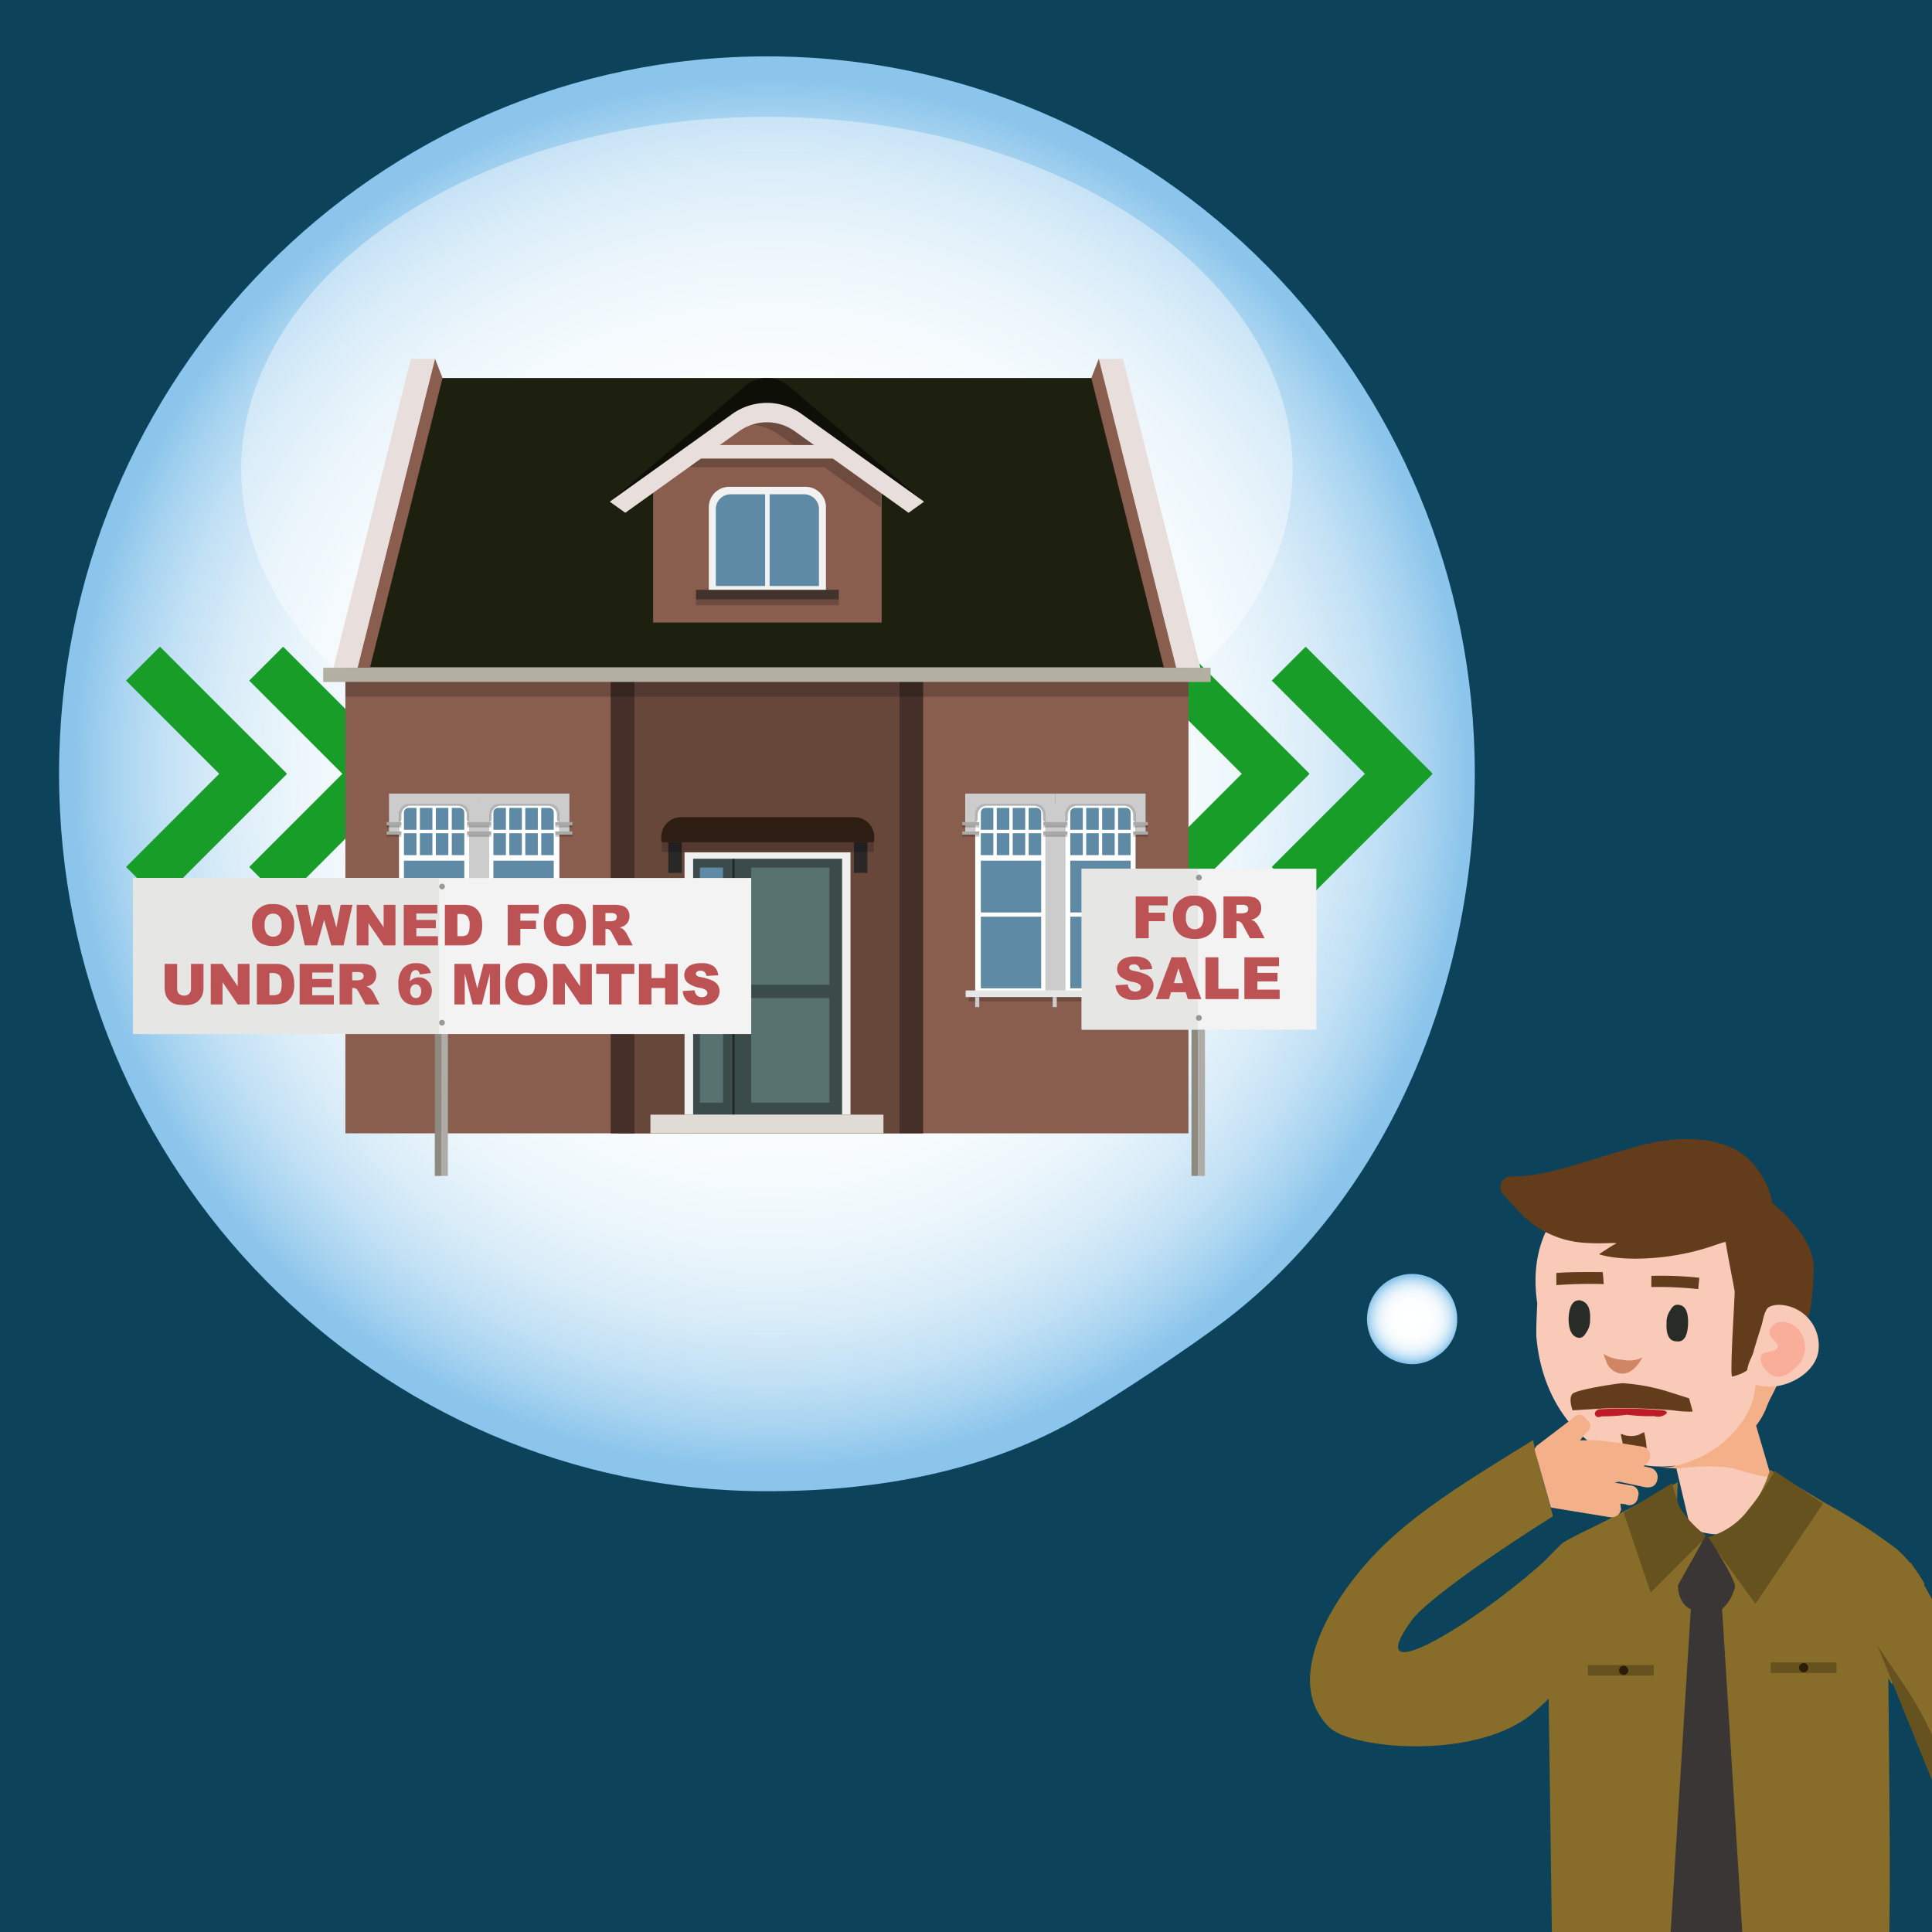 <?xml version="1.0" encoding="UTF-8"?>
<svg xmlns="http://www.w3.org/2000/svg" xmlns:xlink="http://www.w3.org/1999/xlink" width="300" height="300" viewBox="0 0 300 300">
  <defs>
    <style>.cls-1{fill:#0c425a;}.cls-2{fill:url(#radial-gradient);}.cls-27,.cls-3{fill:#fff;}.cls-29,.cls-3,.cls-31{isolation:isolate;}.cls-3{opacity:0.4;}.cls-4{fill:#179d28;}.cls-13,.cls-5{fill:#8a5e4f;}.cls-6{fill:#1d1f0f;}.cls-10,.cls-12,.cls-13,.cls-14,.cls-15,.cls-17,.cls-23,.cls-27,.cls-31,.cls-32,.cls-41,.cls-43,.cls-44,.cls-6,.cls-8{fill-rule:evenodd;}.cls-7{fill:#68473b;}.cls-8{fill:#452f28;}.cls-15,.cls-9{fill:#e8dfdc;}.cls-10{fill:#b4afa3;}.cls-11,.cls-14{opacity:0.2;}.cls-12{fill:#0e0f07;}.cls-16{fill:#f2f2f2;}.cls-17,.cls-24{fill:#5f8aa5;}.cls-18{fill:#41322b;}.cls-19{fill:#f0f0f0;}.cls-20{fill:#3a4b4a;}.cls-21{fill:#57716f;}.cls-22{opacity:0.5;}.cls-23{fill:#e1dbd5;}.cls-25{fill:#2e1d12;}.cls-26{fill:#292826;}.cls-28{fill:#e6e6e6;}.cls-29{opacity:0.2;}.cls-30,.cls-32{fill:#ccc;}.cls-31{opacity:0.3;}.cls-33{fill:#a9a9a9;}.cls-34{fill:#8f8a80;}.cls-35{fill:#afaca8;}.cls-36{fill:#f3f3f3;}.cls-37{fill:#e6e6e5;}.cls-38{fill:#989898;}.cls-39{fill:#bc5253;}.cls-40{fill:url(#radial-gradient-2);}.cls-41{fill:#facab8;}.cls-42{fill:#f4b089;}.cls-43,.cls-47{fill:#633c1b;}.cls-44{fill:#f8ae99;}.cls-45{fill:#d08564;}.cls-46{fill:#272c26;}.cls-48{fill:#876d29;}.cls-49{fill:#65521f;}.cls-50{fill:#2c1d06;}.cls-51{fill:#3a3635;}.cls-52{fill:#bd1b25;}</style>
    <radialGradient id="radial-gradient" cx="-1347.337" cy="50.312" r="106.734" gradientTransform="translate(-1247.92 171.085) rotate(180) scale(1.015 1.012)" gradientUnits="userSpaceOnUse">
      <stop offset="0" stop-color="#fff"></stop>
      <stop offset="0.415" stop-color="#fdfeff"></stop>
      <stop offset="0.576" stop-color="#f6fbfd"></stop>
      <stop offset="0.692" stop-color="#eaf5fb"></stop>
      <stop offset="0.787" stop-color="#d9ecf8"></stop>
      <stop offset="0.87" stop-color="#c2e1f5"></stop>
      <stop offset="0.942" stop-color="#a7d3f0"></stop>
      <stop offset="1" stop-color="#8bc5eb"></stop>
    </radialGradient>
    <radialGradient id="radial-gradient-2" cx="-1379.571" cy="-8.613" r="6.71" gradientTransform="translate(-1233.396 196.121) rotate(180) scale(1.053 1.012)" xlink:href="#radial-gradient"></radialGradient>
  </defs>
  <g id="back">
    <rect class="cls-1" x="-9.648" y="-9.648" width="319.296" height="319.296"></rect>
  </g>
  <g id="Layer_1" data-name="Layer 1">
    <path class="cls-2" d="M167.773,220.035c-14.386,8.377-31.199,11.521-48.685,11.521C58.382,231.555,9.17,181.68,9.17,120.155S58.382,8.754,119.088,8.754,229.006,58.63,229.006,120.155c0,34.076-14.35,66.339-38.897,84.994C184.678,209.276,173.487,216.707,167.773,220.035Z"></path>
    <ellipse class="cls-3" cx="119.088" cy="72.879" rx="81.631" ry="54.745"></ellipse>
    <polygon class="cls-4" points="203.313 120.109 183.62 100.416 178.352 105.684 192.822 120.155 178.352 134.625 183.62 139.894 203.313 120.2 203.268 120.155 203.313 120.109"></polygon>
    <polygon class="cls-4" points="222.439 120.109 202.745 100.416 197.477 105.684 211.948 120.155 197.477 134.625 202.745 139.894 222.439 120.2 222.393 120.155 222.439 120.109"></polygon>
    <polygon class="cls-4" points="44.532 120.109 24.838 100.416 19.57 105.684 34.041 120.155 19.57 134.625 24.838 139.894 44.532 120.2 44.486 120.155 44.532 120.109"></polygon>
    <polygon class="cls-4" points="63.657 120.109 43.963 100.416 38.695 105.684 53.166 120.155 38.695 134.625 43.963 139.894 63.657 120.2 63.611 120.155 63.657 120.109"></polygon>
    <rect class="cls-5" x="53.63" y="103.619" width="130.916" height="72.364"></rect>
    <polygon class="cls-6" points="172.851 58.699 65.325 58.699 53.63 103.619 184.546 103.619 172.851 58.699"></polygon>
    <rect class="cls-7" x="95.992" y="104.792" width="43.672" height="71.191" transform="translate(235.656 280.775) rotate(180)"></rect>
    <polygon class="cls-8" points="98.512 104.792 94.828 104.792 94.828 175.983 98.512 175.983 98.512 155.028 98.512 104.792 98.512 104.792"></polygon>
    <polygon class="cls-8" points="143.348 104.792 139.664 104.792 139.664 175.983 143.348 175.983 143.348 155.028 143.348 104.792 143.348 104.792"></polygon>
    <polygon class="cls-9" points="170.561 55.718 174.373 55.718 186.395 103.687 182.583 103.687 170.561 55.718"></polygon>
    <polygon class="cls-5" points="169.458 58.699 170.617 55.718 182.638 103.687 180.733 103.687 169.458 58.699"></polygon>
    <polygon class="cls-9" points="67.614 55.718 63.802 55.718 51.781 103.687 55.593 103.687 67.614 55.718"></polygon>
    <polygon class="cls-5" points="68.718 58.699 67.559 55.718 55.537 103.687 57.443 103.687 68.718 58.699"></polygon>
    <polygon class="cls-10" points="187.988 103.687 187.988 105.897 50.188 105.897 50.188 103.687 76.24 103.687 187.988 103.687 187.988 103.687"></polygon>
    <rect class="cls-11" x="53.63" y="105.897" width="130.916" height="2.288"></rect>
    <path class="cls-12" d="M119.088,64.32,94.909,77.762l20.739-17.79a5.283,5.283,0,0,1,6.879,0l20.739,17.79Z"></path>
    <path class="cls-13" d="M136.902,96.673H101.416V74.24l13.36-9.195a7.721,7.721,0,0,1,8.662-.063l13.465,8.98Z"></path>
    <path class="cls-14" d="M136.773,75.154l-3.628-2.6h0l0,0-14.152-9.715s-7.092,3.616-3.826,3.103a8.529,8.529,0,0,1,6.027,1.729l3.736,2.678c-6.368-.003-17.395-.007-17.667.002l-2.312,2.203h23.056l8.766,6.284Z"></path>
    <path class="cls-15" d="M143.486,77.901,124.488,64.293a9.274,9.274,0,0,0-10.8,0L94.689,77.901l2.407,1.725,17.666-12.663a7.425,7.425,0,0,1,8.652,0L141.08,79.627Z"></path>
    <rect class="cls-9" x="108.594" y="69.105" width="21.618" height="2.099"></rect>
    <path class="cls-16" d="M110.065,75.596h18.188a0,0,0,0,1,0,0V89.174a3.16,3.16,0,0,1-3.16,3.16H113.225a3.16,3.16,0,0,1-3.16-3.16V75.596A0,0,0,0,1,110.065,75.596Z" transform="translate(238.318 167.929) rotate(-180)"></path>
    <path class="cls-17" d="M124.867,76.755h-5.358v14.24h7.657V79.054A2.299,2.299,0,0,0,124.867,76.755Z"></path>
    <path class="cls-17" d="M118.808,76.755h-5.358a2.299,2.299,0,0,0-2.299,2.299V90.995h7.657Z"></path>
    <rect class="cls-18" x="108.068" y="91.586" width="22.182" height="1.495" transform="translate(238.318 184.667) rotate(-180)"></rect>
    <rect class="cls-11" x="108.068" y="93.081" width="22.182" height="0.908" transform="translate(238.318 187.071) rotate(-180)"></rect>
    <rect class="cls-19" x="106.296" y="132.343" width="25.771" height="40.739" transform="translate(238.362 305.425) rotate(-180)"></rect>
    <g id="Symbol_9_0_Layer2_0_MEMBER_8_MEMBER_12_MEMBER_0_FILL" data-name="Symbol 9 0 Layer2 0 MEMBER 8 MEMBER 12 MEMBER 0 FILL">
      <path class="cls-20" d="M130.759,133.346H107.63v39.737H130.759Z"></path>
    </g>
    <g id="Symbol_9_0_Layer2_0_MEMBER_8_MEMBER_12_MEMBER_2_MEMBER_1_FILL" data-name="Symbol 9 0 Layer2 0 MEMBER 8 MEMBER 12 MEMBER 2 MEMBER 1 FILL">
      <path class="cls-21" d="M128.792,171.225V154.972H116.648v16.253Z"></path>
    </g>
    <g id="Symbol_9_0_Layer2_0_MEMBER_8_MEMBER_12_MEMBER_2_MEMBER_1_FILL-2" data-name="Symbol 9 0 Layer2 0 MEMBER 8 MEMBER 12 MEMBER 2 MEMBER 1 FILL">
      <path class="cls-21" d="M128.792,152.907V134.71H116.649v18.197Z"></path>
    </g>
    <g class="cls-22">
      <g id="Symbol_9_0_Layer2_0_MEMBER_8_MEMBER_12_MEMBER_2_MEMBER_1_FILL-3" data-name="Symbol 9 0 Layer2 0 MEMBER 8 MEMBER 12 MEMBER 2 MEMBER 1 FILL">
        <path d="M114.061,173.082v-39.737h-.327v39.737Z"></path>
      </g>
    </g>
    <polygon class="cls-23" points="100.995 175.983 100.995 173.083 137.181 173.083 137.181 175.983 100.995 175.983 100.995 175.983"></polygon>
    <rect x="115.033" y="150.757" width="0.772" height="3.601" rx="0.386" transform="translate(230.838 305.116) rotate(180)"></rect>
    <g id="Symbol_9_0_Layer2_0_MEMBER_8_MEMBER_12_MEMBER_2_MEMBER_1_FILL-4" data-name="Symbol 9 0 Layer2 0 MEMBER 8 MEMBER 12 MEMBER 2 MEMBER 1 FILL">
      <path class="cls-21" d="M108.684,171.224V154.972h3.591v16.252Z"></path>
    </g>
    <g id="Symbol_9_0_Layer2_0_MEMBER_8_MEMBER_12_MEMBER_2_MEMBER_1_FILL-5" data-name="Symbol 9 0 Layer2 0 MEMBER 8 MEMBER 12 MEMBER 2 MEMBER 1 FILL">
      <path class="cls-24" d="M108.684,152.907V134.71h3.591V152.907Z"></path>
    </g>
    <path class="cls-25" d="M105.784,126.883h26.863a3.112,3.112,0,0,1,3.013,3.891H102.771A3.112,3.112,0,0,1,105.784,126.883Z"></path>
    <rect class="cls-26" x="132.595" y="130.774" width="2.097" height="4.765" transform="translate(267.287 266.313) rotate(-180)"></rect>
    <rect class="cls-26" x="103.777" y="130.774" width="2.097" height="4.765" transform="translate(209.65 266.313) rotate(-180)"></rect>
    <rect class="cls-11" x="102.771" y="130.774" width="32.889" height="1.542" transform="translate(238.43 263.09) rotate(-180)"></rect>
    <polygon class="cls-27" points="61.956 124.798 86.86 124.798 86.86 154.183 61.956 154.183 61.956 124.798 61.956 124.798"></polygon>
    <path class="cls-17" d="M63.447,125.449h1.222v3.402H62.724v-2.679a.723.723,0,0,1,.723-.723Z"></path>
    <path class="cls-17" d="M70.151,125.449H71.369a.727.727,0,0,1,.727.727v2.675H70.151Z"></path>
    <path class="cls-17" d="M77.337,125.449h1.222v3.402H76.614v-2.679A.723.723,0,0,1,77.337,125.449Z"></path>
    <path class="cls-17" d="M84.041,125.449h1.218a.727.727,0,0,1,.727.727v2.675H84.041Z"></path>
    <rect class="cls-24" x="62.723" y="133.644" width="9.373" height="8.042"></rect>
    <rect class="cls-24" x="62.723" y="142.342" width="9.373" height="11.124"></rect>
    <rect class="cls-24" x="65.2" y="125.449" width="1.945" height="3.402"></rect>
    <rect class="cls-24" x="67.676" y="125.449" width="1.945" height="3.402"></rect>
    <rect class="cls-24" x="62.724" y="129.382" width="1.945" height="3.402"></rect>
    <rect class="cls-24" x="65.2" y="129.382" width="1.945" height="3.402"></rect>
    <rect class="cls-24" x="67.676" y="129.382" width="1.945" height="3.402"></rect>
    <rect class="cls-24" x="70.152" y="129.382" width="1.945" height="3.402"></rect>
    <rect class="cls-24" x="76.614" y="133.644" width="9.373" height="8.042"></rect>
    <rect class="cls-24" x="76.614" y="142.342" width="9.373" height="11.124"></rect>
    <rect class="cls-24" x="79.09" y="125.449" width="1.945" height="3.402"></rect>
    <rect class="cls-24" x="81.566" y="125.449" width="1.945" height="3.402"></rect>
    <rect class="cls-24" x="76.615" y="129.382" width="1.945" height="3.402"></rect>
    <rect class="cls-24" x="79.09" y="129.382" width="1.945" height="3.402"></rect>
    <rect class="cls-24" x="81.566" y="129.382" width="1.945" height="3.402"></rect>
    <rect class="cls-24" x="84.042" y="129.382" width="1.945" height="3.402"></rect>
    <rect class="cls-28" x="60.469" y="153.798" width="27.873" height="1.028"></rect>
    <rect class="cls-29" x="60.469" y="154.826" width="27.396" height="0.663"></rect>
    <rect class="cls-30" x="61.957" y="154.826" width="0.632" height="1.554"></rect>
    <rect class="cls-30" x="74.195" y="154.826" width="0.632" height="1.554"></rect>
    <rect class="cls-30" x="86.228" y="154.826" width="0.632" height="1.554"></rect>
    <rect class="cls-30" x="72.844" y="124.798" width="3.123" height="29"></rect>
    <path class="cls-31" d="M60.877,123.692V127.65h1.03a.42.42,0,0,0,.419-.421h0v-.698a1.431,1.431,0,0,1,1.449-1.413h7.256a1.432,1.432,0,0,1,1.45,1.413v.698a.42.42,0,0,0,.419.421h1.031v-3.958Z"></path>
    <path class="cls-32" d="M60.402,123.223v6.16h1.555V126.361a1.558,1.558,0,0,1,1.555-1.562h7.784a1.558,1.558,0,0,1,1.555,1.562h0v3.021h1.555v-6.16Z"></path>
    <rect class="cls-33" x="60.035" y="127.65" width="2.291" height="0.499"></rect>
    <rect class="cls-29" x="60.035" y="128.15" width="2.291" height="0.34"></rect>
    <rect class="cls-33" x="60.035" y="129.101" width="2.291" height="0.499"></rect>
    <rect class="cls-29" x="60.035" y="129.601" width="2.291" height="0.34"></rect>
    <path class="cls-31" d="M74.881,123.692V127.65h1.031a.42.42,0,0,0,.419-.421v-.698a1.432,1.432,0,0,1,1.45-1.413h7.258a1.432,1.432,0,0,1,1.45,1.413v.698a.42.42,0,0,0,.419.421h1.031v-3.958Z"></path>
    <path class="cls-32" d="M74.406,123.223v6.16h1.555V126.361a1.559,1.559,0,0,1,1.555-1.562h7.786a1.559,1.559,0,0,1,1.556,1.562h0v3.021h1.555v-6.16Z"></path>
    <rect class="cls-33" x="72.53" y="127.65" width="3.752" height="0.499"></rect>
    <rect class="cls-29" x="72.53" y="128.15" width="3.752" height="0.34"></rect>
    <rect class="cls-33" x="72.53" y="129.101" width="3.752" height="0.499"></rect>
    <rect class="cls-29" x="72.53" y="129.601" width="3.752" height="0.34"></rect>
    <rect class="cls-33" x="86.221" y="127.65" width="2.655" height="0.499"></rect>
    <rect class="cls-29" x="86.221" y="128.15" width="2.655" height="0.34"></rect>
    <rect class="cls-33" x="86.221" y="129.101" width="2.655" height="0.499"></rect>
    <rect class="cls-29" x="86.221" y="129.601" width="2.655" height="0.34"></rect>
    <polygon class="cls-27" points="176.332 124.798 151.428 124.798 151.428 154.183 176.332 154.183 176.332 124.798 176.332 124.798"></polygon>
    <path class="cls-17" d="M174.841,125.449H173.62v3.402h1.945v-2.679a.723.723,0,0,0-.723-.723Z"></path>
    <path class="cls-17" d="M168.137,125.449h-1.218a.727.727,0,0,0-.727.727v2.675h1.945Z"></path>
    <path class="cls-17" d="M160.952,125.449H159.73v3.402h1.945v-2.679A.723.723,0,0,0,160.952,125.449Z"></path>
    <path class="cls-17" d="M154.247,125.449h-1.218a.727.727,0,0,0-.727.727v2.675h1.945Z"></path>
    <rect class="cls-24" x="166.192" y="133.644" width="9.373" height="8.042"></rect>
    <rect class="cls-24" x="166.192" y="142.342" width="9.373" height="11.124"></rect>
    <rect class="cls-24" x="171.143" y="125.449" width="1.945" height="3.402"></rect>
    <rect class="cls-24" x="168.668" y="125.449" width="1.945" height="3.402"></rect>
    <rect class="cls-24" x="173.619" y="129.382" width="1.945" height="3.402"></rect>
    <rect class="cls-24" x="171.143" y="129.382" width="1.945" height="3.402"></rect>
    <rect class="cls-24" x="168.668" y="129.382" width="1.945" height="3.402"></rect>
    <rect class="cls-24" x="166.192" y="129.382" width="1.945" height="3.402"></rect>
    <rect class="cls-24" x="152.302" y="133.644" width="9.373" height="8.042"></rect>
    <rect class="cls-24" x="152.302" y="142.342" width="9.373" height="11.124"></rect>
    <rect class="cls-24" x="157.253" y="125.449" width="1.945" height="3.402"></rect>
    <rect class="cls-24" x="154.777" y="125.449" width="1.945" height="3.402"></rect>
    <rect class="cls-24" x="159.729" y="129.382" width="1.945" height="3.402"></rect>
    <rect class="cls-24" x="157.253" y="129.382" width="1.945" height="3.402"></rect>
    <rect class="cls-24" x="154.777" y="129.382" width="1.945" height="3.402"></rect>
    <rect class="cls-24" x="152.301" y="129.382" width="1.945" height="3.402"></rect>
    <rect class="cls-28" x="149.946" y="153.798" width="27.873" height="1.028"></rect>
    <rect class="cls-29" x="150.423" y="154.826" width="27.396" height="0.663"></rect>
    <rect class="cls-30" x="175.699" y="154.826" width="0.632" height="1.554"></rect>
    <rect class="cls-30" x="163.461" y="154.826" width="0.632" height="1.554"></rect>
    <rect class="cls-30" x="151.428" y="154.826" width="0.632" height="1.554"></rect>
    <rect class="cls-30" x="162.321" y="124.798" width="3.123" height="29"></rect>
    <path class="cls-31" d="M177.411,123.692V127.65h-1.03a.42.42,0,0,1-.419-.421h0v-.698a1.431,1.431,0,0,0-1.449-1.413h-7.256a1.432,1.432,0,0,0-1.45,1.413v.698a.42.42,0,0,1-.419.421h-1.031v-3.958Z"></path>
    <path class="cls-32" d="M177.886,123.223v6.16h-1.555V126.361a1.558,1.558,0,0,0-1.555-1.562h-7.784a1.558,1.558,0,0,0-1.555,1.562h0v3.021h-1.555v-6.16Z"></path>
    <rect class="cls-33" x="175.962" y="127.65" width="2.291" height="0.499"></rect>
    <rect class="cls-29" x="175.962" y="128.15" width="2.291" height="0.34"></rect>
    <rect class="cls-33" x="175.962" y="129.101" width="2.291" height="0.499"></rect>
    <rect class="cls-29" x="175.962" y="129.601" width="2.291" height="0.34"></rect>
    <path class="cls-31" d="M163.407,123.692V127.65h-1.031a.42.42,0,0,1-.419-.421v-.698a1.432,1.432,0,0,0-1.45-1.413H153.25a1.432,1.432,0,0,0-1.45,1.413v.698a.42.42,0,0,1-.419.421H150.35v-3.958Z"></path>
    <path class="cls-32" d="M163.883,123.223v6.16h-1.555V126.361a1.559,1.559,0,0,0-1.555-1.562h-7.786a1.559,1.559,0,0,0-1.556,1.562h0v3.021h-1.555v-6.16Z"></path>
    <rect class="cls-33" x="162.007" y="127.65" width="3.752" height="0.499"></rect>
    <rect class="cls-29" x="162.007" y="128.15" width="3.752" height="0.34"></rect>
    <rect class="cls-33" x="162.007" y="129.101" width="3.752" height="0.499"></rect>
    <rect class="cls-29" x="162.007" y="129.601" width="3.752" height="0.34"></rect>
    <rect class="cls-33" x="149.412" y="127.65" width="2.655" height="0.499"></rect>
    <rect class="cls-29" x="149.412" y="128.15" width="2.655" height="0.34"></rect>
    <rect class="cls-33" x="149.412" y="129.101" width="2.655" height="0.499"></rect>
    <rect class="cls-29" x="149.412" y="129.601" width="2.655" height="0.34"></rect>
    <polygon class="cls-34" points="67.523 147.92 67.523 149.34 67.512 182.6 68.526 182.6 68.537 147.92 67.523 147.92"></polygon>
    <polygon class="cls-35" points="68.538 147.92 68.538 149.34 68.527 182.6 69.542 182.601 69.553 147.921 68.538 147.92"></polygon>
    <rect class="cls-36" x="20.689" y="136.332" width="95.96" height="24.237"></rect>
    <rect class="cls-37" x="20.648" y="136.323" width="47.545" height="24.236"></rect>
    <path class="cls-38" d="M68.674,137.217a.441.441,0,1,1-.473.441.458.458,0,0,1,.473-.441"></path>
    <path class="cls-38" d="M68.667,158.36a.441.441,0,1,1-.473.441.458.458,0,0,1,.473-.441"></path>
    <path class="cls-39" d="M39.148,143.656A2.982,2.982,0,0,1,42.4,140.395a3.296,3.296,0,0,1,2.424.844,3.186,3.186,0,0,1,.851,2.365,3.871,3.871,0,0,1-.372,1.81,2.649,2.649,0,0,1-1.074,1.1,3.541,3.541,0,0,1-1.75.393,4.028,4.028,0,0,1-1.764-.339,2.658,2.658,0,0,1-1.133-1.074A3.568,3.568,0,0,1,39.148,143.656Zm1.946.008a2.112,2.112,0,0,0,.354,1.371,1.342,1.342,0,0,0,1.936.008,2.334,2.334,0,0,0,.344-1.465,1.944,1.944,0,0,0-.359-1.299,1.227,1.227,0,0,0-.973-.411,1.183,1.183,0,0,0-.945.417A2.121,2.121,0,0,0,41.095,143.665Z"></path>
    <path class="cls-39" d="M45.924,140.502h1.848l.666,3.526.974-3.526h1.842l.977,3.522.666-3.522h1.839l-1.388,6.298H51.438l-1.105-3.965-1.1,3.965H47.324Z"></path>
    <path class="cls-39" d="M55.384,140.502h1.817l2.371,3.485v-3.485h1.835v6.298H59.572l-2.358-3.458v3.458h-1.83Z"></path>
    <path class="cls-39" d="M62.695,140.502h5.216v1.345H64.647v1.001h3.028v1.285H64.647v1.242h3.359v1.426H62.695Z"></path>
    <path class="cls-39" d="M69.079,140.502h2.892a3.456,3.456,0,0,1,1.381.233,2.234,2.234,0,0,1,.87.665,2.744,2.744,0,0,1,.498,1.01,4.668,4.668,0,0,1,.155,1.22,4.232,4.232,0,0,1-.231,1.566,2.576,2.576,0,0,1-.638.932,2.08,2.08,0,0,1-.876.5,4.506,4.506,0,0,1-1.16.172H69.079Zm1.946,1.427V145.37h.477a2.005,2.005,0,0,0,.868-.135.919.919,0,0,0,.404-.473,2.983,2.983,0,0,0,.145-1.093,2.124,2.124,0,0,0-.326-1.371,1.384,1.384,0,0,0-1.083-.369Z"></path>
    <path class="cls-39" d="M78.841,140.502h4.811v1.354H80.795v1.1h2.441v1.272h-2.44v2.573H78.841Z"></path>
    <path class="cls-39" d="M84.455,143.656a2.982,2.982,0,0,1,3.252-3.261,3.296,3.296,0,0,1,2.424.844,3.186,3.186,0,0,1,.85,2.365,3.872,3.872,0,0,1-.372,1.81,2.65,2.65,0,0,1-1.074,1.1,3.542,3.542,0,0,1-1.75.393,4.027,4.027,0,0,1-1.764-.339,2.658,2.658,0,0,1-1.133-1.074A3.567,3.567,0,0,1,84.455,143.656Zm1.946.008a2.112,2.112,0,0,0,.354,1.371,1.342,1.342,0,0,0,1.935.008,2.334,2.334,0,0,0,.344-1.465,1.945,1.945,0,0,0-.359-1.299,1.227,1.227,0,0,0-.973-.411,1.183,1.183,0,0,0-.945.417A2.121,2.121,0,0,0,86.401,143.665Z"></path>
    <path class="cls-39" d="M92.055,146.801v-6.298h3.244a4.715,4.715,0,0,1,1.379.155,1.468,1.468,0,0,1,.769.574,1.734,1.734,0,0,1,.292,1.02,1.681,1.681,0,0,1-.838,1.521,2.338,2.338,0,0,1-.684.249,1.937,1.937,0,0,1,.507.232,2.022,2.022,0,0,1,.312.331,2.526,2.526,0,0,1,.272.391l.942,1.825H96.051l-1.04-1.925a1.466,1.466,0,0,0-.352-.485.818.818,0,0,0-.477-.146H94.01v2.556Zm1.955-3.746h.82a2.95,2.95,0,0,0,.516-.086.513.513,0,0,0,.315-.198.637.637,0,0,0-.07-.834,1.17,1.17,0,0,0-.727-.163H94.01Z"></path>
    <path class="cls-39" d="M29.658,149.668H31.6v3.752a3.156,3.156,0,0,1-.174,1.054,2.271,2.271,0,0,1-.546.867,2.161,2.161,0,0,1-.779.521,3.915,3.915,0,0,1-1.362.211,8.569,8.569,0,0,1-1.003-.064,2.611,2.611,0,0,1-.908-.256,2.254,2.254,0,0,1-.668-.543,1.984,1.984,0,0,1-.415-.725,3.77,3.77,0,0,1-.181-1.065v-3.752h1.942V153.51a1.097,1.097,0,0,0,.285.805,1.23,1.23,0,0,0,1.581.004,1.093,1.093,0,0,0,.286-.809Z"></path>
    <path class="cls-39" d="M32.726,149.668H34.543l2.371,3.485v-3.485H38.749v6.298H36.914l-2.358-3.458v3.458h-1.83Z"></path>
    <path class="cls-39" d="M39.892,149.668h2.892a3.456,3.456,0,0,1,1.381.232,2.234,2.234,0,0,1,.87.665,2.744,2.744,0,0,1,.498,1.01,4.668,4.668,0,0,1,.155,1.22,4.232,4.232,0,0,1-.23,1.566,2.582,2.582,0,0,1-.638.933,2.084,2.084,0,0,1-.876.5,4.484,4.484,0,0,1-1.16.172H39.892Zm1.946,1.427v3.441h.477a2.005,2.005,0,0,0,.868-.135.919.919,0,0,0,.404-.473,2.983,2.983,0,0,0,.145-1.093,2.123,2.123,0,0,0-.326-1.371,1.383,1.383,0,0,0-1.083-.369Z"></path>
    <path class="cls-39" d="M46.529,149.668h5.216v1.345H48.48v1.001h3.028v1.285H48.48v1.242H51.84v1.426h-5.31Z"></path>
    <path class="cls-39" d="M52.737,155.967v-6.298h3.244a4.717,4.717,0,0,1,1.379.155,1.468,1.468,0,0,1,.768.574,1.734,1.734,0,0,1,.292,1.02,1.681,1.681,0,0,1-.838,1.521,2.337,2.337,0,0,1-.684.249,1.937,1.937,0,0,1,.507.232,2.017,2.017,0,0,1,.312.331,2.526,2.526,0,0,1,.272.391l.942,1.825H56.733l-1.04-1.925a1.467,1.467,0,0,0-.353-.485.818.818,0,0,0-.476-.146h-.172v2.556Zm1.955-3.746h.82a2.948,2.948,0,0,0,.516-.086.513.513,0,0,0,.316-.198.637.637,0,0,0-.07-.834,1.17,1.17,0,0,0-.727-.163h-.855Z"></path>
    <path class="cls-39" d="M66.919,151.086l-1.739.215a.931.931,0,0,0-.23-.516.56.56,0,0,0-.397-.15.728.728,0,0,0-.661.43,3.866,3.866,0,0,0-.254,1.323,2.232,2.232,0,0,1,.644-.471,1.811,1.811,0,0,1,.765-.152,1.908,1.908,0,0,1,1.425.602,2.104,2.104,0,0,1,.582,1.525,2.256,2.256,0,0,1-.295,1.139,1.924,1.924,0,0,1-.816.78,2.883,2.883,0,0,1-1.308.264,3.082,3.082,0,0,1-1.517-.322,2.263,2.263,0,0,1-.913-1.029,4.336,4.336,0,0,1-.342-1.871,3.647,3.647,0,0,1,.718-2.498,2.548,2.548,0,0,1,1.989-.793,3.276,3.276,0,0,1,1.188.174,1.833,1.833,0,0,1,.725.509A2.258,2.258,0,0,1,66.919,151.086Zm-3.222,2.805a1.164,1.164,0,0,0,.258.801.812.812,0,0,0,.631.29.738.738,0,0,0,.576-.262,1.149,1.149,0,0,0,.232-.782,1.213,1.213,0,0,0-.241-.812.756.756,0,0,0-.597-.279.793.793,0,0,0-.612.271A1.104,1.104,0,0,0,63.697,153.892Z"></path>
    <path class="cls-39" d="M70.567,149.668h2.56l.986,3.833.981-3.833h2.558v6.298H76.058v-4.803L74.83,155.967H73.387l-1.226-4.803v4.803H70.567Z"></path>
    <path class="cls-39" d="M78.472,152.822a2.982,2.982,0,0,1,3.252-3.261,3.296,3.296,0,0,1,2.424.844,3.186,3.186,0,0,1,.851,2.365,3.873,3.873,0,0,1-.372,1.811,2.652,2.652,0,0,1-1.074,1.101,3.546,3.546,0,0,1-1.75.393,4.021,4.021,0,0,1-1.764-.34,2.654,2.654,0,0,1-1.133-1.074A3.567,3.567,0,0,1,78.472,152.822Zm1.946.008a2.112,2.112,0,0,0,.354,1.371,1.342,1.342,0,0,0,1.935.008,2.334,2.334,0,0,0,.344-1.465,1.945,1.945,0,0,0-.359-1.299,1.227,1.227,0,0,0-.973-.411,1.183,1.183,0,0,0-.945.417A2.121,2.121,0,0,0,80.418,152.831Z"></path>
    <path class="cls-39" d="M85.883,149.668H87.7l2.371,3.485v-3.485h1.835v6.298H90.071l-2.358-3.458v3.458h-1.83Z"></path>
    <path class="cls-39" d="M92.581,149.668h5.916v1.555H96.512v4.743H94.565v-4.743H92.581Z"></path>
    <path class="cls-39" d="M99.21,149.668h1.946v2.204h2.126v-2.204h1.955v6.298h-1.955v-2.547h-2.126v2.547H99.21Z"></path>
    <path class="cls-39" d="M106.015,153.883l1.852-.116a1.414,1.414,0,0,0,.245.688,1.029,1.029,0,0,0,.859.382.953.953,0,0,0,.643-.195.586.586,0,0,0,.226-.454.58.58,0,0,0-.215-.438,2.492,2.492,0,0,0-.997-.365,4.241,4.241,0,0,1-1.826-.765,1.539,1.539,0,0,1-.55-1.216,1.65,1.65,0,0,1,.281-.917,1.872,1.872,0,0,1,.847-.679,3.955,3.955,0,0,1,1.549-.247,3.168,3.168,0,0,1,1.841.449,1.936,1.936,0,0,1,.754,1.428l-1.834.107a.858.858,0,0,0-.954-.812.779.779,0,0,0-.511.144.44.44,0,0,0-.172.35.35.35,0,0,0,.142.271,1.601,1.601,0,0,0,.652.232,8.169,8.169,0,0,1,1.828.556,1.923,1.923,0,0,1,.804.698,1.765,1.765,0,0,1,.251.932,1.999,1.999,0,0,1-.335,1.118,2.106,2.106,0,0,1-.937.775,3.788,3.788,0,0,1-1.517.264,3.121,3.121,0,0,1-2.226-.619A2.441,2.441,0,0,1,106.015,153.883Z"></path>
    <polygon class="cls-34" points="185.018 146.843 185.017 148.307 185.006 182.6 186.051 182.6 186.062 146.843 185.018 146.843"></polygon>
    <polygon class="cls-35" points="186.064 146.843 186.063 148.307 186.052 182.6 187.099 182.601 187.11 146.844 186.064 146.843"></polygon>
    <rect class="cls-36" x="167.966" y="134.894" width="36.438" height="24.989"></rect>
    <rect class="cls-37" x="167.95" y="134.891" width="18.054" height="24.989"></rect>
    <path class="cls-38" d="M186.203,135.808a.455.455,0,1,1-.488.455.472.472,0,0,1,.488-.455"></path>
    <path class="cls-38" d="M186.196,157.607a.454.454,0,1,1-.488.455.472.472,0,0,1,.488-.455"></path>
    <path class="cls-39" d="M176.356,139.196h4.962v1.395h-2.946v1.134h2.517v1.311h-2.517V145.69h-2.016Z"></path>
    <path class="cls-39" d="M182.145,142.447a3.074,3.074,0,0,1,3.353-3.362,3.395,3.395,0,0,1,2.498.871,3.284,3.284,0,0,1,.877,2.438,3.989,3.989,0,0,1-.384,1.867,2.73,2.73,0,0,1-1.106,1.134,3.661,3.661,0,0,1-1.806.405,4.153,4.153,0,0,1-1.818-.35,2.738,2.738,0,0,1-1.167-1.107A3.67,3.67,0,0,1,182.145,142.447Zm2.007.009a2.175,2.175,0,0,0,.365,1.413,1.384,1.384,0,0,0,1.995.009,2.403,2.403,0,0,0,.354-1.511,2.005,2.005,0,0,0-.37-1.34,1.263,1.263,0,0,0-1.003-.423,1.219,1.219,0,0,0-.975.43A2.184,2.184,0,0,0,184.152,142.456Z"></path>
    <path class="cls-39" d="M189.981,145.69v-6.494h3.344a4.868,4.868,0,0,1,1.422.159,1.516,1.516,0,0,1,.793.591,1.791,1.791,0,0,1,.302,1.052,1.735,1.735,0,0,1-.864,1.568,2.423,2.423,0,0,1-.705.257,1.998,1.998,0,0,1,.522.239,2.025,2.025,0,0,1,.32.341,2.511,2.511,0,0,1,.281.403l.972,1.882h-2.267l-1.073-1.984a1.506,1.506,0,0,0-.363-.5.84.84,0,0,0-.491-.151h-.178V145.69Zm2.015-3.863h.847a3.02,3.02,0,0,0,.531-.088.53.53,0,0,0,.325-.204.656.656,0,0,0-.072-.859,1.207,1.207,0,0,0-.749-.169h-.882Z"></path>
    <path class="cls-39" d="M173.225,152.992l1.909-.12a1.455,1.455,0,0,0,.253.709,1.06,1.06,0,0,0,.886.394.979.979,0,0,0,.662-.202.579.579,0,0,0,.011-.919,2.566,2.566,0,0,0-1.027-.377,4.369,4.369,0,0,1-1.883-.789,1.585,1.585,0,0,1-.566-1.253,1.702,1.702,0,0,1,.29-.946,1.922,1.922,0,0,1,.872-.7,4.073,4.073,0,0,1,1.597-.255,3.267,3.267,0,0,1,1.899.463,1.999,1.999,0,0,1,.777,1.473l-1.892.111a.883.883,0,0,0-.983-.837.806.806,0,0,0-.527.148.458.458,0,0,0-.177.361.36.36,0,0,0,.146.279,1.631,1.631,0,0,0,.673.239,8.415,8.415,0,0,1,1.885.574,1.973,1.973,0,0,1,.828.72,1.825,1.825,0,0,1,.26.961,2.056,2.056,0,0,1-.346,1.151,2.164,2.164,0,0,1-.966.8,3.908,3.908,0,0,1-1.563.272,3.22,3.22,0,0,1-2.295-.638A2.514,2.514,0,0,1,173.225,152.992Z"></path>
    <path class="cls-39" d="M184.118,154.069h-2.277l-.316,1.072h-2.049l2.44-6.494h2.188l2.44,6.494h-2.102Zm-.416-1.404-.717-2.334-.709,2.334Z"></path>
    <path class="cls-39" d="M187.182,148.647h2.007v4.894H192.32v1.599h-5.139Z"></path>
    <path class="cls-39" d="M193.228,148.647h5.377v1.386h-3.366v1.032h3.123V152.39h-3.123v1.28h3.464v1.471h-5.475Z"></path>
    <path class="cls-40" d="M222.28,211.098a6.438,6.438,0,0,1-3.175.724,7.004,7.004,0,1,1,7.169-7.002,6.606,6.606,0,0,1-2.537,5.342C223.382,210.422,222.653,210.889,222.28,211.098Z"></path>
    <path class="cls-41" d="M258.892,181.328c-11.114-.728-22.355,6.562-20.186,21.055-.053,1.259-.231,4.287-.114,5.501,1.073,11.145,8.332,19.148,18.353,19.805a17.431,17.431,0,0,0,3.142-.102c.061.11.135.18.191.302l1.972,8.367q.185,1.329,2.595,1.788a10.412,10.412,0,0,0,4.134.021q1.76-.295,4.012-3.466,2.288-3.03,2.211-4.538l-2.729-8.938a18.727,18.727,0,0,0,1.044-1.805,24.975,24.975,0,0,0,4.526-13.489C278.579,193.026,270.006,182.058,258.892,181.328Z"></path>
    <g id="Symbol_9ashasd_0_Layer2_0_MEMBER_16_MEMBER_27_FILL" data-name="Symbol 9ashasd 0 Layer2 0 MEMBER 16 MEMBER 27 FILL">
      <path class="cls-42" d="M260.314,228.032q6.538-.744,9.525.179a43.344,43.344,0,0,0,5.216,1.274l-2.367-8.114a11.182,11.182,0,0,0,1.726-3.147c1.05-2.509,1.842-3.651,1.72-4.13l-2.444-3.222a2.238,2.238,0,0,1-.937-.679l-.723-1.04.591,4.131a11.591,11.591,0,0,1-2.307,7.772,17.021,17.021,0,0,1-5.373,4.729,17.693,17.693,0,0,1-4.019,1.633,9.547,9.547,0,0,1-3.413.408Z"></path>
    </g>
    <path class="cls-43" d="M269.35,200.422c.097.385-.825,13.427-.362,13.326s2.61-.687,2.705-1.603,1.969-6.762,2.595-8.7,6.314,1.19,6.471,1.042.806-2.558.871-7.62-6.413-10.04-6.413-10.04a12.627,12.627,0,0,0-3.49-6.626c-3.117-3.272-9.698-4.447-17.834-2.106s-12.135,3.903-16.468,4.425a22.027,22.027,0,0,1-2.772.164,1.653,1.653,0,0,0-1.255,2.749c.786.897,1.679,1.885,2.595,2.838a15.075,15.075,0,0,0,9.567,4.671c3.361.303,5.986-.136,5.302.208s-2.568,1.604-2.568,1.604,3.092,1.172,9.673.463,9.984-2.743,10.006-2.277S269.35,200.422,269.35,200.422Z"></path>
    <path class="cls-41" d="M276.566,202.626c-3.413-.183-2.394,2.38-3.81,6.723-2.503,4.022-1.727,5.785,1.686,5.967s7.767-2.353,7.958-5.913A6.326,6.326,0,0,0,276.566,202.626Z"></path>
    <path class="cls-44" d="M279.454,206.682a4.191,4.191,0,0,1-.376,5.442c-1.432,1.367-2.9,2.364-4.444,1.065s-1.565-3.027-.395-3.191,2.234-.593,1.68-1.359-.888-.75-1.125-1.612,1.122-1.669,1.122-1.669A3.384,3.384,0,0,1,279.454,206.682Z"></path>
    <g id="Symbol_9ashasd_0_Layer2_0_MEMBER_16_MEMBER_29_FILL" data-name="Symbol 9ashasd 0 Layer2 0 MEMBER 16 MEMBER 29 FILL">
      <path class="cls-45" d="M251.54,213.264q1.938.296,3.504-2.488a4.657,4.657,0,0,1-3.081.371,6.89,6.89,0,0,1-2.296-.549l-.69-.353.568,1.475A2.809,2.809,0,0,0,251.54,213.264Z"></path>
    </g>
    <g id="Symbol_9ashasd_0_Layer2_0_MEMBER_16_MEMBER_30_FILL" data-name="Symbol 9ashasd 0 Layer2 0 MEMBER 16 MEMBER 30 FILL">
      <path class="cls-46" d="M259.383,203.427a3.205,3.205,0,0,0-.602,1.99q-.139,2.854,1.593,2.871,1.606.196,1.745-2.658.113-3.007-1.62-3.024Q259.863,202.558,259.383,203.427Z"></path>
    </g>
    <g id="Symbol_9ashasd_0_Layer2_0_MEMBER_16_MEMBER_31_FILL" data-name="Symbol 9ashasd 0 Layer2 0 MEMBER 16 MEMBER 31 FILL">
      <path class="cls-46" d="M245.286,201.903q-1.58-.043-1.719,2.811.014,2.828,1.62,3.024.637.048,1.117-.821a3.205,3.205,0,0,0,.602-1.99Q247.071,202.225,245.286,201.903Z"></path>
    </g>
    <g id="Symbol_9ashasd_0_Layer2_0_MEMBER_16_MEMBER_33_FILL" data-name="Symbol 9ashasd 0 Layer2 0 MEMBER 16 MEMBER 33 FILL">
      <path class="cls-47" d="M256.428,198.116l-.017,1.733a57.989,57.989,0,0,1,7.288.322l.17-1.759A54.406,54.406,0,0,0,256.428,198.116Z"></path>
    </g>
    <g id="Symbol_9ashasd_0_Layer2_0_MEMBER_16_MEMBER_34_FILL" data-name="Symbol 9ashasd 0 Layer2 0 MEMBER 16 MEMBER 34 FILL">
      <path class="cls-47" d="M241.664,197.671l.009,1.885a69.287,69.287,0,0,1,7.362-.163l-.162-1.859Q243.676,197.483,241.664,197.671Z"></path>
    </g>
    <path class="cls-48" d="M294.452,240.471a92.276,92.276,0,0,0-11.194-7.172l-8.396-5.073a21.546,21.546,0,0,1-2.449,5.249,8.856,8.856,0,0,1-7.346,5.247,4.538,4.538,0,0,1-4.723-4.198l.175-4.374c-12.71,7.115-15.081,7.687-17.944,9.484-11.72,11.325-10.32,16.8-2.344,18.003.218.044.175.875.175.875l1.047,76.761,2.798,2.272a24.012,24.012,0,0,0,5.423,3.325,44.76,44.76,0,0,0,16.791,2.448A81.355,81.355,0,0,0,290.603,338.77l2.449-30.084q.524-7.172.35-27.635l-.175-20.464.562.994,5.035-15.686A20.877,20.877,0,0,0,294.452,240.471Z"></path>
    <path class="cls-49" d="M266.32,238.809s-.46,20.511,0,26.275.57,30.583.57,33.219-.006,23.501-.387,25.698-.038,19.317-.038,19.317h-2.253s-.371-18.567,0-20.866.897-21.405.855-24.37-.678-31.298-.855-32.999,0-26.258,0-26.258Z"></path>
    <circle class="cls-50" cx="265.468" cy="239.989" r="0.716"></circle>
    <circle class="cls-50" cx="265.066" cy="250.242" r="0.716"></circle>
    <circle class="cls-50" cx="265.066" cy="260.495" r="0.716"></circle>
    <circle class="cls-50" cx="265.38" cy="270.749" r="0.716"></circle>
    <circle class="cls-50" cx="265.695" cy="281.002" r="0.716"></circle>
    <circle class="cls-50" cx="265.962" cy="291.255" r="0.716"></circle>
    <rect class="cls-49" x="246.573" y="258.548" width="10.213" height="1.647"></rect>
    <rect class="cls-49" x="274.962" y="258.132" width="10.213" height="1.647"></rect>
    <circle class="cls-50" cx="252.122" cy="259.372" r="0.716"></circle>
    <circle class="cls-50" cx="280.068" cy="258.955" r="0.716"></circle>
    <g id="Symbol_1_Newcz_0_Layer2_2_MEMBER_25_MEMBER_0_MEMBER_0_MEMBER_0_FILL" data-name="Symbol 1 Newcz 0 Layer2 2 MEMBER 25 MEMBER 0 MEMBER 0 MEMBER 0 FILL">
      <path class="cls-49" d="M260.693,233.825l-1.05-3.498-7.521,4.548,4.198,12.419,8.745-8.745A15.6,15.6,0,0,1,260.693,233.825Z"></path>
    </g>
    <g id="Symbol_1_Newcz_0_Layer2_2_MEMBER_26_MEMBER_0_MEMBER_0_MEMBER_0_FILL" data-name="Symbol 1 Newcz 0 Layer2 2 MEMBER 26 MEMBER 0 MEMBER 0 MEMBER 0 FILL">
      <path class="cls-49" d="M265.066,238.721l7.521,10.32,10.494-15.567-7.521-5.072a38.603,38.603,0,0,1-4.023,5.947A11.577,11.577,0,0,1,265.066,238.721Z"></path>
    </g>
    <path class="cls-51" d="M262.551,249.857s-1.138-.256-1.769-2.126a4.678,4.678,0,0,1-.212-1.617l4.409-7.855s3.865,5.817,4.409,7.855c.07.262.009.495-.212,1.063a6.728,6.728,0,0,1-1.769,2.68l3.82,61.188L264.979,321.07l-6.248-10.024Z"></path>
    <path class="cls-47" d="M259.336,216.193a30.156,30.156,0,0,0-7.454-1.413c-1.204.11-6.997.985-7.694,1.644s0,2.57,0,2.57l4.79-.287a97.941,97.941,0,0,1,10.841.287,16.069,16.069,0,0,0,3.004.198c0-.165-.548-2.064-.548-2.064Z"></path>
    <path class="cls-47" d="M252.82,225.605c.418.568,1.44,1.314,1.654,1.169a3.759,3.759,0,0,0,1.224-1.857,15.634,15.634,0,0,0-.401-2.538l-.877.429a3.843,3.843,0,0,1-2.13.046c-.155-.043-.634-.267-.609-.104s.428,2.022.428,2.022Z"></path>
    <path class="cls-48" d="M312.931,282.942l-3.846-13.876a91.261,91.261,0,0,0-7.858-18.392c-1.685-3.271-3.183-5.921-4.515-8.025L291.9,257.643l5.315,9.415q5.685,11.87,5.685,16.553a45.822,45.822,0,0,1-5.016,21.569,38.648,38.648,0,0,1-5.35,9.028l7.357,12.038q3.678-5.349,6.855-11.035,7.022-12.54,7.19-18.559A48.035,48.035,0,0,0,312.931,282.942Z"></path>
    <g id="Symbol_1_Newcz_0_Layer2_2_MEMBER_29_MEMBER_0_MEMBER_0_MEMBER_0_FILL" data-name="Symbol 1   Newcz 0 Layer2 2 MEMBER 29 MEMBER 0 MEMBER 0 MEMBER 0 FILL">
      <path class="cls-49" d="M303.234,278.094a59.069,59.069,0,0,0-6.855-15.382l-4.848-7.189L302.9,283.611q1.504,3.511-2.341,15.382l-1.505,5.183q.167,1.17,2.675-2.006,1.505-2.675,2.174-8.527A33.084,33.084,0,0,0,303.234,278.094Z"></path>
    </g>
    <g id="Symbol_1_Newcz_0_Layer2_2_MEMBER_1_MEMBER_0_MEMBER_0_MEMBER_0_FILL" data-name="Symbol 1   Newcz 0 Layer2 2 MEMBER 1 MEMBER 0 MEMBER 0 MEMBER 0 FILL">
      <path class="cls-48" d="M241.664,240.706c-10.896,10.499-31.186,22.929-22.449,10.884,2.244-3.093,13.644-10.99,21.939-16.151,0,0-3.414-11.923-3.033-11.862-14.682,9.048-23.644,14.536-30.422,25.124-3.199,4.997-7.127,13.831-1.269,19.534,3.529,3.435,23.5,5.218,32.005-2.576C252.832,253.395,251.466,234.504,241.664,240.706Z"></path>
    </g>
    <g id="Symbol_1_Newcz_0_Layer2_2_MEMBER_27_MEMBER_0_MEMBER_0_MEMBER_0_FILL" data-name="Symbol 1   Newcz 0 Layer2 2 MEMBER 27 MEMBER 0 MEMBER 0 MEMBER 0 FILL">
      <path class="cls-42" d="M238.314,225.183l.017-.269.254-.387,5.616-4.28q1.08-1.226,2.167.15,1.226,1.08-.15,2.167l-.872,1.091,2.397-.031,3.49.41,3.811.598a1.432,1.432,0,0,1,1.13,1.901,2.008,2.008,0,0,1-.966,1.135l.912.211a1.505,1.505,0,0,1,1.244,1.811q-.283,1.527-2.016,1.22l-3.787-.803-.205-.024-.64.133,2.58.454a1.292,1.292,0,0,1,1.039,1.787,1.314,1.314,0,0,1-.646,1.069,1.233,1.233,0,0,1-1.256.061l-.821-.097.109.845a1.505,1.505,0,0,1-1.811,1.244l-9.093-1.488Z"></path>
    </g>
    <g id="Symbol_1_Newcz_0_Layer2_2_MEMBER_30_MEMBER_0_MEMBER_0_MEMBER_0_FILL" data-name="Symbol 1   Newcz 0 Layer2 2 MEMBER 30 MEMBER 0 MEMBER 0 MEMBER 0 FILL">
      <path class="cls-52" d="M247.627,219.524c.134.512.504.654,1.063.402a27.194,27.194,0,0,0,3.946-.247,27.348,27.348,0,0,0,4.251.216,1.966,1.966,0,0,0,1.665-.233c.452-.319.34-.534-.297-.663a68.641,68.641,0,0,0-9.722-.178A.86.86,0,0,0,247.627,219.524Z"></path>
    </g>
  </g>
</svg>
